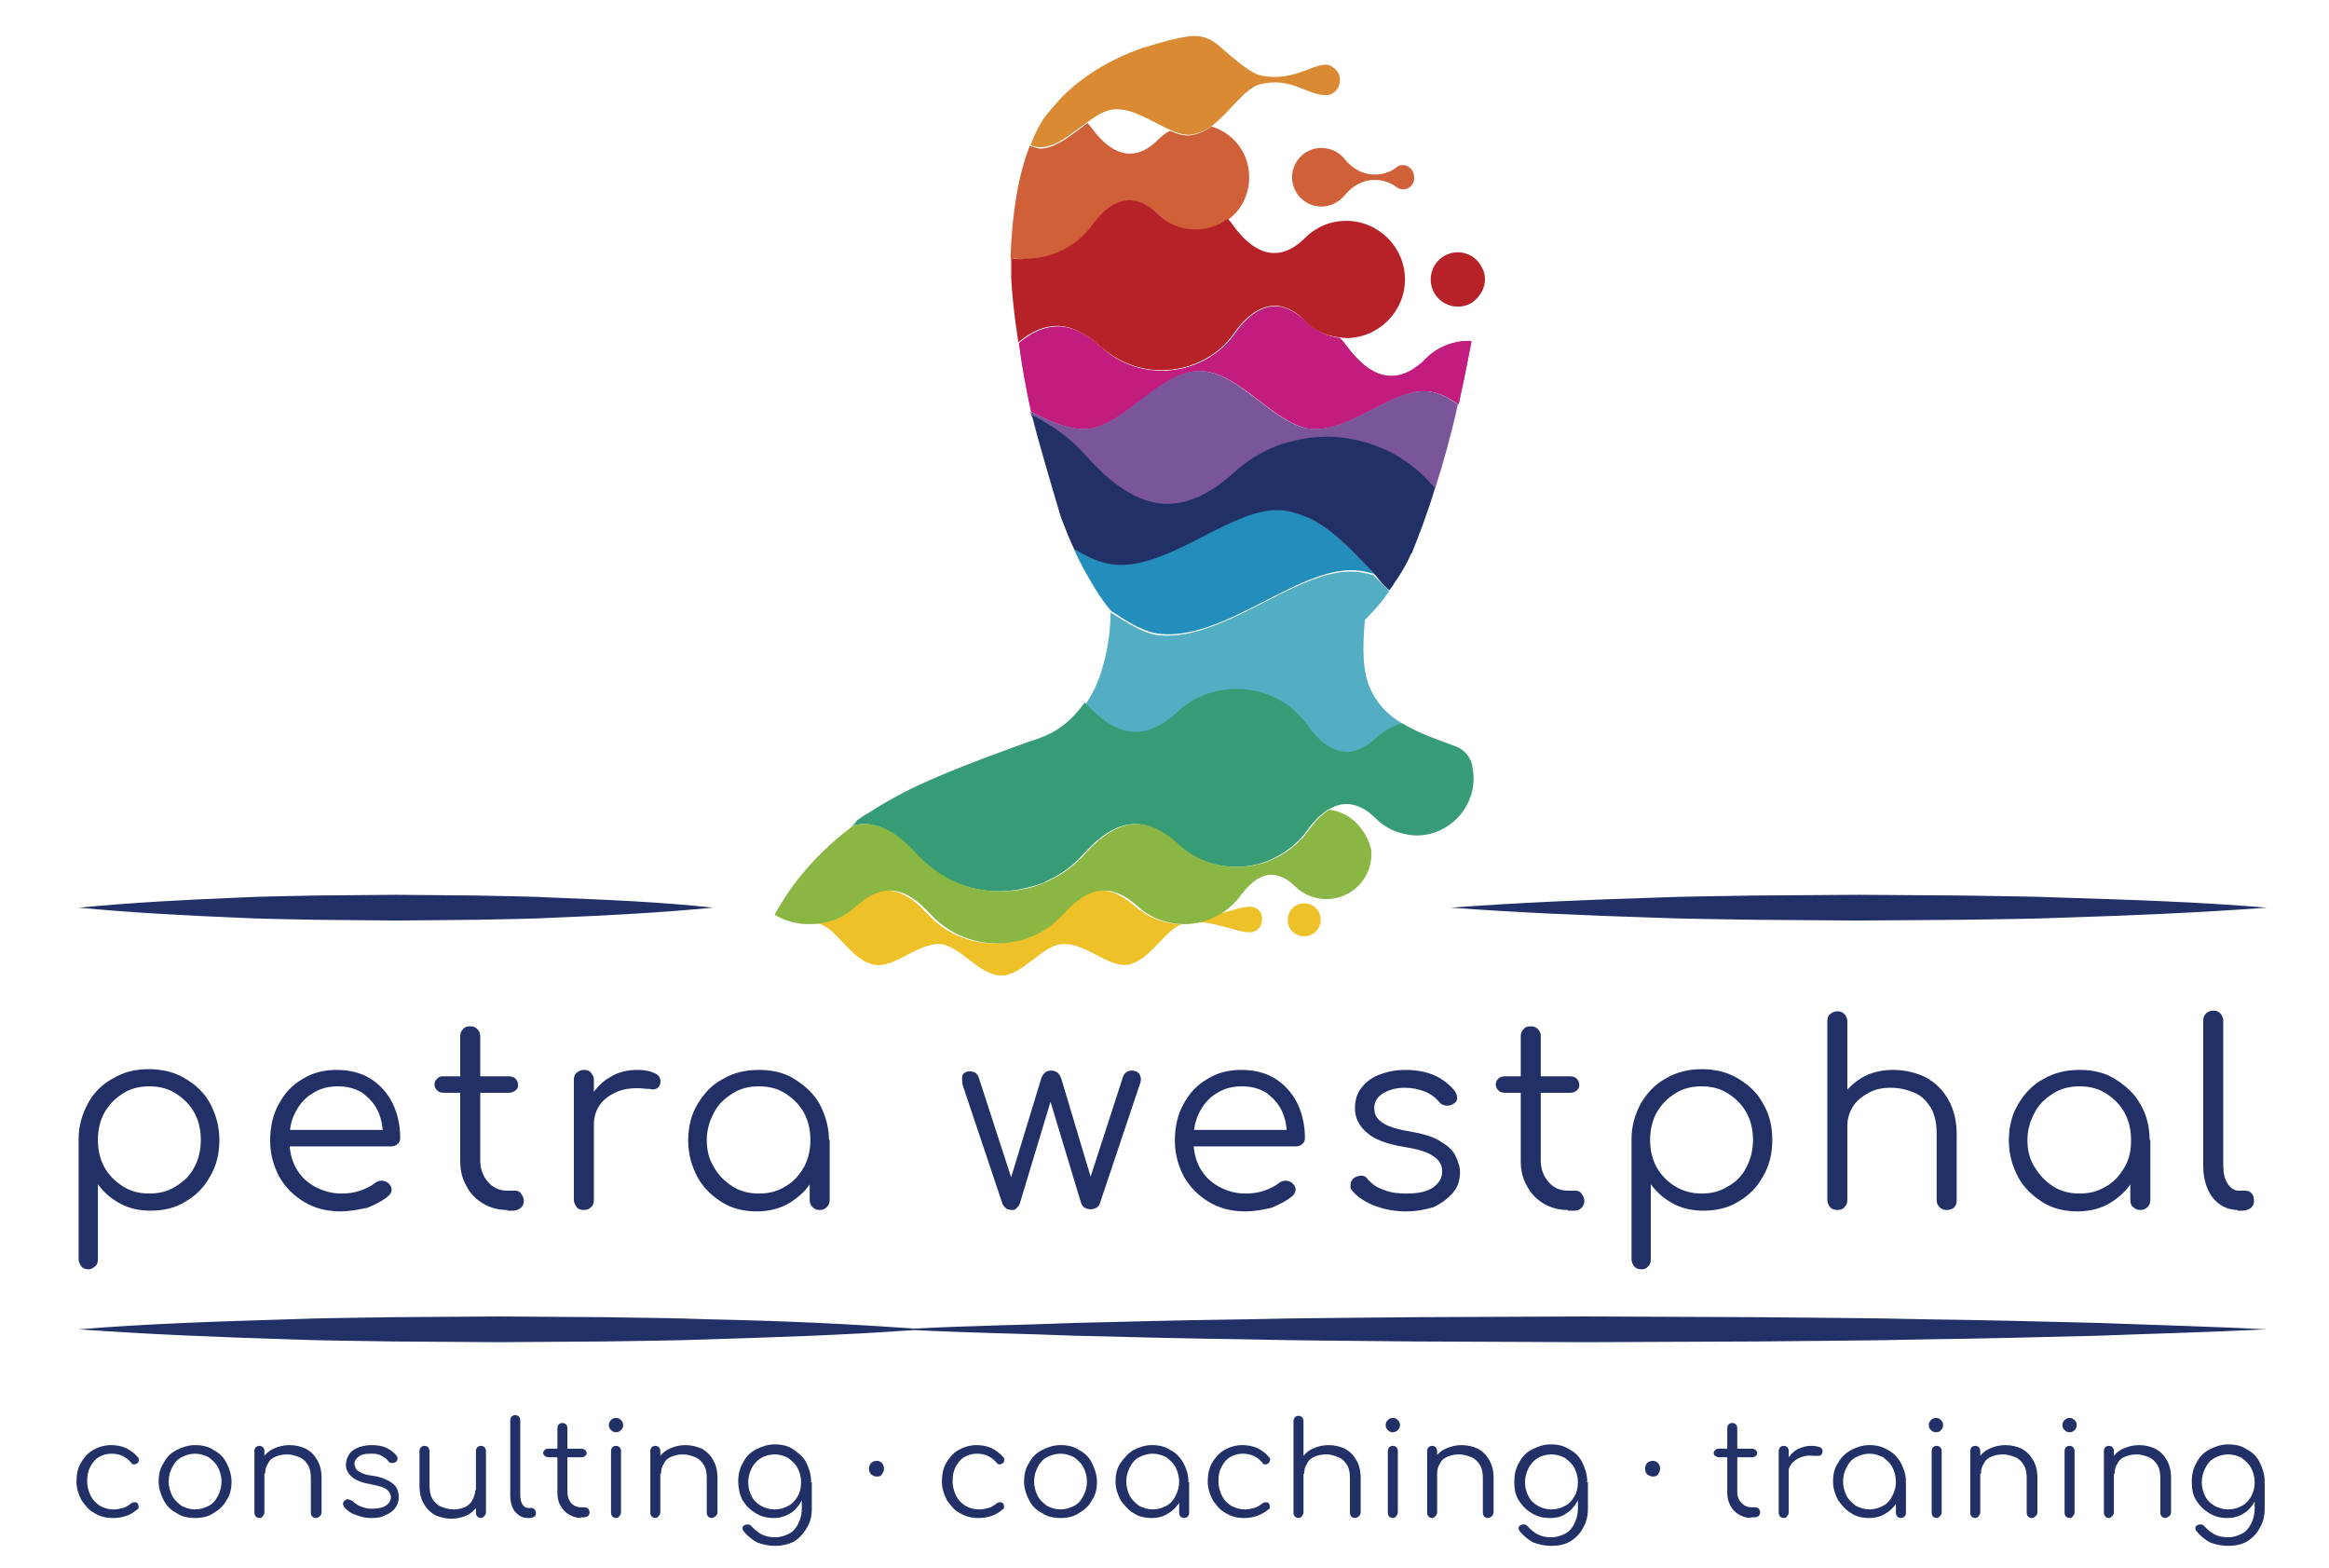 <?xml version="1.0" encoding="utf-8"?>
<!-- Generator: Adobe Illustrator 23.0.4, SVG Export Plug-In . SVG Version: 6.00 Build 0)  -->
<svg version="1.1" id="Ebene_1" xmlns="http://www.w3.org/2000/svg" xmlns:xlink="http://www.w3.org/1999/xlink" x="0px" y="0px"
	 viewBox="0 0 325.9 219.4" style="enable-background:new 0 0 325.9 219.4;" xml:space="preserve">
<style type="text/css">
	.st0{fill:#C21D7E;}
	.st1{fill:#7A559A;}
	.st2{fill:#238EBC;}
	.st3{fill:#EEC129;}
	.st4{fill:#53ADC3;}
	.st5{fill:#CF6037;}
	.st6{fill:#B62227;}
	.st7{fill:#DA8A32;}
	.st8{fill:#213067;}
	.st9{fill:#359C76;}
	.st10{fill:#8AB643;}
</style>
<g>
	<path class="st8" d="M11,127c7.4-0.7,14.8-1.1,22.2-1.4c3.7-0.2,7.4-0.2,11.1-0.3l11.1-0.1l11.1,0.1c3.7,0.1,7.4,0.1,11.1,0.3
		c7.4,0.3,14.8,0.6,22.2,1.4c-7.4,0.7-14.8,1.1-22.2,1.4c-3.7,0.2-7.4,0.2-11.1,0.3l-11.1,0.1l-11.1-0.1c-3.7-0.1-7.4-0.1-11.1-0.3
		C25.8,128.1,18.4,127.7,11,127z"/>
	<path class="st8" d="M293.4,185.1c-7.9-0.2-15.9-0.4-23.8-0.5c-7.9-0.2-15.9-0.2-23.8-0.3l-23.8-0.1l-23.8,0.1
		c-7.9,0.1-15.9,0.1-23.8,0.3c-7.9,0.1-15.9,0.3-23.8,0.5c-7.6,0.3-15.2,0.4-22.7,0.8c-9.6-0.7-19.1-1.1-28.7-1.3
		c-4.9-0.2-9.8-0.2-14.7-0.3l-14.7-0.1l-14.7,0.1c-4.9,0.1-9.8,0.1-14.7,0.3c-9.8,0.3-19.6,0.6-29.4,1.4c9.8,0.7,19.6,1.1,29.4,1.4
		c4.9,0.2,9.8,0.2,14.7,0.3l14.7,0.1l14.7-0.1c4.9-0.1,9.8-0.1,14.7-0.3c9.6-0.3,19.1-0.6,28.7-1.3c7.6,0.4,15.2,0.5,22.7,0.8
		c7.9,0.2,15.9,0.4,23.8,0.5c7.9,0.2,15.9,0.2,23.8,0.3l23.8,0.1l23.8-0.1c7.9-0.1,15.9-0.1,23.8-0.3c7.9-0.1,15.9-0.3,23.8-0.5
		c7.9-0.3,15.9-0.5,23.8-0.9C309.3,185.6,301.3,185.4,293.4,185.1z"/>
	<path class="st8" d="M203,127c9.5-0.7,19-1.1,28.5-1.4c4.8-0.2,9.5-0.2,14.3-0.3l14.3-0.1l14.3,0.1c4.8,0.1,9.5,0.1,14.3,0.3
		c9.5,0.3,19,0.6,28.5,1.4c-9.5,0.7-19,1.1-28.5,1.4c-4.8,0.2-9.5,0.2-14.3,0.3l-14.3,0.1l-14.3-0.1c-4.8-0.1-9.5-0.1-14.3-0.3
		C222,128.1,212.5,127.7,203,127z"/>
	<g>
		<path class="st8" d="M12.4,177.6c-0.4,0-0.8-0.1-1-0.4s-0.4-0.6-0.4-1v-16.8c0-1.9,0.5-3.5,1.3-5s2-2.7,3.5-3.5
			c1.5-0.9,3.1-1.3,5-1.3c1.9,0,3.6,0.4,5.1,1.3s2.7,2,3.5,3.5s1.3,3.2,1.3,5.1c0,1.9-0.4,3.6-1.3,5.1c-0.8,1.5-2,2.7-3.4,3.5
			c-1.4,0.9-3.1,1.3-4.9,1.3c-1.6,0-3-0.3-4.3-1s-2.3-1.6-3.1-2.7v10.5c0,0.4-0.1,0.8-0.4,1S12.8,177.6,12.4,177.6z M20.9,167
			c1.4,0,2.6-0.3,3.7-1s2-1.5,2.6-2.7c0.6-1.1,0.9-2.4,0.9-3.8c0-1.4-0.3-2.7-0.9-3.8c-0.6-1.1-1.5-2-2.6-2.7s-2.3-1-3.7-1
			c-1.4,0-2.6,0.3-3.7,1s-1.9,1.5-2.6,2.7c-0.6,1.1-0.9,2.4-0.9,3.8c0,1.4,0.3,2.7,0.9,3.8s1.5,2,2.6,2.7S19.5,167,20.9,167z"/>
		<path class="st8" d="M47.7,169.5c-1.9,0-3.6-0.4-5.1-1.3s-2.6-2-3.5-3.5c-0.8-1.5-1.3-3.2-1.3-5.1c0-1.9,0.4-3.7,1.2-5.1
			c0.8-1.5,1.9-2.7,3.3-3.5c1.4-0.9,3-1.3,4.8-1.3c1.8,0,3.4,0.4,4.7,1.2s2.4,2,3.1,3.4c0.7,1.4,1.1,3.1,1.1,4.9
			c0,0.4-0.1,0.7-0.4,0.9c-0.2,0.2-0.5,0.3-0.9,0.3H39.7v-2.3h15.4l-1.5,1.1c0-1.4-0.2-2.6-0.7-3.7c-0.5-1.1-1.3-1.9-2.2-2.6
			c-1-0.6-2.1-0.9-3.4-0.9c-1.4,0-2.5,0.3-3.6,1c-1,0.6-1.8,1.5-2.4,2.7c-0.6,1.1-0.8,2.4-0.8,3.9c0,1.4,0.3,2.7,0.9,3.8
			c0.6,1.1,1.5,2,2.6,2.6c1.1,0.6,2.3,1,3.8,1c0.9,0,1.7-0.1,2.6-0.4c0.9-0.3,1.6-0.7,2.1-1.1c0.3-0.2,0.6-0.3,0.9-0.3
			c0.3,0,0.6,0.1,0.9,0.3c0.3,0.3,0.5,0.6,0.5,0.9s-0.1,0.6-0.4,0.9c-0.8,0.7-1.8,1.2-3,1.7C49.9,169.3,48.8,169.5,47.7,169.5z"/>
		<path class="st8" d="M62.1,152.9c-0.4,0-0.7-0.1-0.9-0.3s-0.4-0.5-0.4-0.8c0-0.4,0.1-0.6,0.4-0.9s0.5-0.3,0.9-0.3h9.1
			c0.4,0,0.7,0.1,0.9,0.3s0.4,0.5,0.4,0.9c0,0.3-0.1,0.6-0.4,0.8s-0.5,0.3-0.9,0.3H62.1z M71,169.3c-1.3,0-2.4-0.3-3.4-0.9
			c-1-0.6-1.8-1.4-2.3-2.4c-0.6-1-0.9-2.2-0.9-3.5V145c0-0.4,0.1-0.7,0.4-1c0.2-0.3,0.6-0.4,1-0.4s0.7,0.1,1,0.4
			c0.3,0.3,0.4,0.6,0.4,1v17.4c0,1.2,0.4,2.2,1.1,3c0.7,0.8,1.6,1.2,2.7,1.2h1c0.4,0,0.7,0.1,0.9,0.4c0.2,0.3,0.4,0.6,0.4,1
			s-0.1,0.7-0.4,1c-0.3,0.2-0.6,0.4-1.1,0.4H71z"/>
		<path class="st8" d="M81.7,169.3c-0.4,0-0.8-0.1-1-0.4s-0.4-0.6-0.4-1v-16.8c0-0.4,0.1-0.8,0.4-1c0.2-0.2,0.6-0.4,1-0.4
			c0.4,0,0.8,0.1,1,0.4c0.2,0.2,0.4,0.6,0.4,1v16.8c0,0.4-0.1,0.8-0.4,1C82.4,169.2,82.1,169.3,81.7,169.3z M81.5,157.3
			c0.1-1.5,0.5-2.8,1.2-3.9c0.7-1.2,1.6-2.1,2.7-2.7c1.1-0.7,2.4-1,3.8-1c1.1,0,1.9,0.2,2.5,0.5c0.6,0.3,0.8,0.8,0.7,1.4
			c-0.1,0.4-0.3,0.6-0.5,0.7c-0.2,0.1-0.5,0.2-0.8,0.1s-0.7,0-1.1-0.1c-1.3-0.1-2.5,0-3.5,0.4c-1,0.4-1.9,1-2.5,1.8
			s-0.9,1.8-0.9,2.9H81.5z"/>
		<path class="st8" d="M105.9,169.5c-1.8,0-3.5-0.4-4.9-1.3c-1.4-0.9-2.6-2-3.4-3.5c-0.8-1.5-1.3-3.2-1.3-5.1c0-1.9,0.4-3.6,1.3-5.1
			s2-2.7,3.5-3.5c1.5-0.9,3.2-1.3,5.1-1.3c1.9,0,3.6,0.4,5,1.3s2.7,2,3.5,3.5s1.3,3.2,1.3,5.1l-1.1,0.9c0,1.7-0.4,3.2-1.2,4.6
			c-0.8,1.4-1.9,2.4-3.2,3.2C109.2,169.1,107.6,169.5,105.9,169.5z M106.2,167c1.4,0,2.6-0.3,3.7-1c1.1-0.6,1.9-1.5,2.6-2.7
			c0.6-1.1,0.9-2.4,0.9-3.8c0-1.4-0.3-2.7-0.9-3.8c-0.6-1.1-1.5-2-2.6-2.7c-1.1-0.7-2.3-1-3.7-1c-1.4,0-2.6,0.3-3.7,1
			s-2,1.5-2.6,2.7c-0.6,1.1-1,2.4-1,3.8c0,1.4,0.3,2.7,1,3.8c0.6,1.1,1.5,2,2.6,2.7S104.8,167,106.2,167z M114.7,169.3
			c-0.4,0-0.7-0.1-1-0.4s-0.4-0.6-0.4-1v-6.1l0.7-2.8l2.1,0.5v8.4c0,0.4-0.1,0.7-0.4,1C115.4,169.2,115.1,169.3,114.7,169.3z"/>
		<path class="st8" d="M141.6,169.3c-0.3,0-0.6-0.1-0.8-0.2c-0.2-0.2-0.4-0.4-0.5-0.6l-5.6-16.7c-0.1-0.6-0.1-1.1,0-1.4
			c0.2-0.3,0.5-0.5,1-0.5c0.3,0,0.6,0.1,0.8,0.2c0.2,0.2,0.4,0.4,0.5,0.8l4.9,15.1h-0.8l4.6-15.1c0.1-0.3,0.3-0.6,0.5-0.8
			c0.2-0.2,0.5-0.3,0.9-0.3c0.4,0,0.6,0.1,0.9,0.3c0.2,0.2,0.4,0.5,0.5,0.8l4.4,14.7h-0.6l4.8-14.8c0.2-0.7,0.7-1,1.3-1
			c0.5,0,0.9,0.2,1.1,0.6c0.2,0.4,0.2,0.8,0,1.3l-5.6,16.7c-0.1,0.3-0.3,0.5-0.5,0.6s-0.5,0.2-0.8,0.2s-0.6-0.1-0.8-0.2
			s-0.4-0.4-0.5-0.6l-4.5-14.9h0.4l-4.5,14.9c-0.1,0.3-0.3,0.5-0.5,0.7S141.9,169.3,141.6,169.3z"/>
		<path class="st8" d="M174.3,169.5c-1.9,0-3.6-0.4-5.1-1.3s-2.6-2-3.5-3.5c-0.8-1.5-1.3-3.2-1.3-5.1c0-1.9,0.4-3.7,1.2-5.1
			c0.8-1.5,1.9-2.7,3.3-3.5c1.4-0.9,3-1.3,4.8-1.3c1.8,0,3.4,0.4,4.7,1.2s2.4,2,3.1,3.4c0.7,1.4,1.1,3.1,1.1,4.9
			c0,0.4-0.1,0.7-0.4,0.9c-0.2,0.2-0.5,0.3-0.9,0.3h-15.1v-2.3h15.4l-1.5,1.1c0-1.4-0.2-2.6-0.7-3.7c-0.5-1.1-1.3-1.9-2.2-2.6
			c-1-0.6-2.1-0.9-3.4-0.9c-1.4,0-2.5,0.3-3.6,1c-1,0.6-1.8,1.5-2.4,2.7s-0.8,2.4-0.8,3.9c0,1.4,0.3,2.7,0.9,3.8
			c0.6,1.1,1.5,2,2.6,2.6c1.1,0.6,2.3,1,3.8,1c0.9,0,1.7-0.1,2.6-0.4s1.6-0.7,2.1-1.1c0.3-0.2,0.6-0.3,0.9-0.3
			c0.3,0,0.6,0.1,0.9,0.3c0.3,0.3,0.5,0.6,0.5,0.9s-0.1,0.6-0.4,0.9c-0.8,0.7-1.8,1.2-3,1.7C176.6,169.3,175.4,169.5,174.3,169.5z"
			/>
		<path class="st8" d="M196.8,169.5c-1.4,0-2.8-0.2-4.2-0.7c-1.4-0.5-2.5-1.2-3.3-2.1c-0.3-0.3-0.4-0.6-0.3-1c0-0.4,0.2-0.7,0.5-0.9
			c0.3-0.2,0.7-0.3,1-0.3c0.4,0,0.7,0.2,0.9,0.5c0.6,0.7,1.3,1.2,2.3,1.5c0.9,0.4,2,0.5,3.1,0.5c1.8,0,3-0.3,3.8-0.9
			c0.8-0.6,1.2-1.3,1.2-2.2c0-0.9-0.4-1.6-1.2-2.1c-0.8-0.6-2.1-1-4-1.3c-2.4-0.4-4.2-1-5.3-2c-1.1-0.9-1.7-2.1-1.7-3.4
			c0-1.2,0.3-2.2,1-3c0.6-0.8,1.5-1.4,2.6-1.8c1.1-0.4,2.2-0.6,3.5-0.6c1.6,0,3,0.3,4.1,0.8s2.1,1.3,2.8,2.2c0.2,0.3,0.3,0.6,0.3,1
			c0,0.3-0.2,0.6-0.6,0.8c-0.3,0.2-0.6,0.2-1,0.2c-0.4-0.1-0.7-0.2-0.9-0.5c-0.6-0.7-1.3-1.2-2.1-1.5c-0.8-0.3-1.7-0.5-2.7-0.5
			c-1.3,0-2.3,0.3-3.1,0.8c-0.8,0.5-1.2,1.2-1.2,2c0,0.5,0.1,1,0.4,1.4c0.3,0.4,0.8,0.8,1.5,1.1c0.7,0.3,1.7,0.6,3,0.8
			c1.8,0.3,3.2,0.7,4.2,1.3c1,0.6,1.8,1.2,2.2,2s0.7,1.6,0.7,2.4c0,1.1-0.3,2.1-1,2.9c-0.7,0.8-1.6,1.5-2.7,2
			C199.6,169.2,198.3,169.5,196.8,169.5z"/>
		<path class="st8" d="M210.6,152.9c-0.4,0-0.7-0.1-0.9-0.3c-0.2-0.2-0.4-0.5-0.4-0.8c0-0.4,0.1-0.6,0.4-0.9
			c0.2-0.2,0.5-0.3,0.9-0.3h9.1c0.4,0,0.7,0.1,0.9,0.3c0.2,0.2,0.4,0.5,0.4,0.9c0,0.3-0.1,0.6-0.4,0.8c-0.2,0.2-0.5,0.3-0.9,0.3
			H210.6z M219.4,169.3c-1.3,0-2.4-0.3-3.4-0.9c-1-0.6-1.8-1.4-2.3-2.4c-0.6-1-0.9-2.2-0.9-3.5V145c0-0.4,0.1-0.7,0.4-1
			c0.2-0.3,0.6-0.4,1-0.4c0.4,0,0.7,0.1,1,0.4c0.3,0.3,0.4,0.6,0.4,1v17.4c0,1.2,0.4,2.2,1.1,3c0.7,0.8,1.6,1.2,2.7,1.2h1
			c0.4,0,0.7,0.1,0.9,0.4c0.2,0.3,0.4,0.6,0.4,1s-0.1,0.7-0.4,1s-0.6,0.4-1.1,0.4H219.4z"/>
		<path class="st8" d="M229.7,177.6c-0.4,0-0.8-0.1-1-0.4c-0.2-0.2-0.4-0.6-0.4-1v-16.8c0-1.9,0.5-3.5,1.3-5c0.9-1.5,2-2.7,3.5-3.5
			c1.5-0.9,3.2-1.3,5-1.3c1.9,0,3.6,0.4,5.1,1.3s2.7,2,3.5,3.5c0.9,1.5,1.3,3.2,1.3,5.1c0,1.9-0.4,3.6-1.3,5.1
			c-0.8,1.5-2,2.7-3.4,3.5c-1.4,0.9-3.1,1.3-4.9,1.3c-1.6,0-3-0.3-4.3-1s-2.3-1.6-3.1-2.7v10.5c0,0.4-0.1,0.8-0.4,1
			C230.4,177.5,230.1,177.6,229.7,177.6z M238.1,167c1.4,0,2.6-0.3,3.7-1c1.1-0.6,2-1.5,2.6-2.7s0.9-2.4,0.9-3.8
			c0-1.4-0.3-2.7-0.9-3.8c-0.6-1.1-1.5-2-2.6-2.7c-1.1-0.7-2.3-1-3.7-1c-1.4,0-2.6,0.3-3.7,1c-1.1,0.7-1.9,1.5-2.6,2.7
			c-0.6,1.1-0.9,2.4-0.9,3.8c0,1.4,0.3,2.7,0.9,3.8s1.5,2,2.6,2.7C235.6,166.7,236.8,167,238.1,167z"/>
		<path class="st8" d="M257.1,161.4c-0.4,0-0.8-0.1-1-0.4c-0.2-0.3-0.4-0.6-0.4-1v-17.1c0-0.4,0.1-0.8,0.4-1c0.2-0.2,0.6-0.4,1-0.4
			c0.4,0,0.7,0.1,1,0.4c0.2,0.2,0.4,0.6,0.4,1V160c0,0.4-0.1,0.7-0.4,1C257.9,161.2,257.5,161.4,257.1,161.4z M257.1,169.3
			c-0.4,0-0.8-0.1-1-0.4c-0.2-0.2-0.4-0.6-0.4-1v-16.7c0-0.4,0.1-0.8,0.4-1c0.2-0.2,0.6-0.4,1-0.4c0.4,0,0.7,0.1,1,0.4
			c0.2,0.2,0.4,0.6,0.4,1v16.7c0,0.4-0.1,0.7-0.4,1C257.9,169.2,257.5,169.3,257.1,169.3z M272.4,169.3c-0.4,0-0.7-0.1-1-0.4
			c-0.3-0.3-0.4-0.6-0.4-1v-9.3c0-1.5-0.3-2.7-0.8-3.6c-0.6-0.9-1.3-1.7-2.3-2.1s-2-0.7-3.3-0.7c-1.2,0-2.2,0.2-3.1,0.7
			c-0.9,0.5-1.7,1.1-2.2,1.9c-0.5,0.8-0.8,1.7-0.8,2.7h-2c0-1.5,0.4-2.8,1.2-4c0.8-1.2,1.8-2.1,3-2.8c1.3-0.7,2.7-1,4.2-1
			c1.7,0,3.2,0.4,4.5,1c1.3,0.7,2.4,1.7,3.2,3.1c0.8,1.4,1.2,3,1.2,4.9v9.3c0,0.4-0.1,0.7-0.4,1
			C273.1,169.2,272.8,169.3,272.4,169.3z"/>
		<path class="st8" d="M290.7,169.5c-1.8,0-3.5-0.4-4.9-1.3c-1.4-0.9-2.6-2-3.4-3.5c-0.8-1.5-1.3-3.2-1.3-5.1c0-1.9,0.4-3.6,1.3-5.1
			c0.9-1.5,2-2.7,3.5-3.5c1.5-0.9,3.2-1.3,5.1-1.3s3.6,0.4,5,1.3s2.7,2,3.5,3.5c0.9,1.5,1.3,3.2,1.3,5.1l-1.1,0.9
			c0,1.7-0.4,3.2-1.2,4.6c-0.8,1.4-1.9,2.4-3.2,3.2C294,169.1,292.4,169.5,290.7,169.5z M291,167c1.4,0,2.6-0.3,3.7-1
			c1.1-0.6,1.9-1.5,2.6-2.7s0.9-2.4,0.9-3.8c0-1.4-0.3-2.7-0.9-3.8c-0.6-1.1-1.5-2-2.6-2.7c-1.1-0.7-2.3-1-3.7-1
			c-1.4,0-2.6,0.3-3.7,1c-1.1,0.7-2,1.5-2.6,2.7c-0.6,1.1-1,2.4-1,3.8c0,1.4,0.3,2.7,1,3.8s1.5,2,2.6,2.7
			C288.4,166.7,289.6,167,291,167z M299.5,169.3c-0.4,0-0.7-0.1-1-0.4c-0.3-0.2-0.4-0.6-0.4-1v-6.1l0.7-2.8l2.1,0.5v8.4
			c0,0.4-0.1,0.7-0.4,1C300.2,169.2,299.9,169.3,299.5,169.3z"/>
		<path class="st8" d="M313.1,169.3c-0.9,0-1.8-0.3-2.5-0.8c-0.7-0.5-1.3-1.2-1.7-2.2c-0.4-0.9-0.6-2-0.6-3.2v-20.3
			c0-0.4,0.1-0.7,0.4-1c0.2-0.2,0.6-0.4,1-0.4c0.4,0,0.7,0.1,1,0.4c0.2,0.2,0.4,0.6,0.4,1v20.3c0,1,0.2,1.9,0.6,2.5
			c0.4,0.6,0.9,1,1.6,1h0.9c0.4,0,0.6,0.1,0.9,0.4c0.2,0.2,0.3,0.6,0.3,1s-0.1,0.7-0.4,1c-0.3,0.2-0.7,0.4-1.2,0.4H313.1z"/>
	</g>
	<g>
		<path class="st8" d="M15.8,212.4c-1,0-1.8-0.2-2.6-0.7c-0.8-0.4-1.3-1.1-1.8-1.8c-0.4-0.8-0.7-1.6-0.7-2.6c0-1,0.2-1.9,0.6-2.6
			s1-1.4,1.7-1.8c0.7-0.4,1.6-0.7,2.5-0.7c0.7,0,1.4,0.1,2.1,0.4c0.6,0.3,1.2,0.7,1.7,1.3c0.1,0.1,0.2,0.3,0.1,0.5
			c0,0.2-0.1,0.3-0.3,0.4c-0.1,0.1-0.3,0.1-0.4,0.1s-0.3-0.1-0.4-0.3c-0.7-0.8-1.6-1.2-2.7-1.2c-0.7,0-1.3,0.2-1.8,0.5
			c-0.5,0.3-0.9,0.8-1.2,1.4s-0.4,1.2-0.4,2c0,0.7,0.2,1.4,0.5,2s0.7,1,1.3,1.4c0.5,0.3,1.2,0.5,1.9,0.5c0.5,0,0.9-0.1,1.3-0.2
			c0.4-0.1,0.7-0.3,1.1-0.6c0.1-0.1,0.3-0.2,0.5-0.2c0.2,0,0.3,0,0.4,0.1c0.1,0.1,0.2,0.3,0.2,0.5c0,0.2,0,0.3-0.2,0.4
			C18.3,212,17.2,212.4,15.8,212.4z"/>
		<path class="st8" d="M27.3,212.4c-1,0-1.9-0.2-2.6-0.7c-0.8-0.4-1.4-1-1.8-1.8s-0.7-1.6-0.7-2.6c0-1,0.2-1.9,0.7-2.6
			c0.4-0.8,1-1.4,1.8-1.8s1.6-0.7,2.6-0.7s1.9,0.2,2.6,0.7c0.8,0.4,1.4,1,1.8,1.8c0.4,0.8,0.7,1.7,0.7,2.6c0,1-0.2,1.9-0.7,2.6
			c-0.4,0.8-1.1,1.4-1.8,1.8C29.2,212.2,28.3,212.4,27.3,212.4z M27.3,211.2c0.7,0,1.3-0.2,1.9-0.5c0.6-0.3,1-0.8,1.3-1.4
			s0.5-1.2,0.5-2c0-0.7-0.2-1.4-0.5-2s-0.8-1-1.3-1.4c-0.6-0.3-1.2-0.5-1.9-0.5c-0.7,0-1.3,0.2-1.9,0.5c-0.6,0.3-1,0.8-1.3,1.4
			s-0.5,1.2-0.5,2c0,0.7,0.2,1.4,0.5,2s0.8,1,1.3,1.4C26,211,26.6,211.2,27.3,211.2z"/>
		<path class="st8" d="M36.3,212.4c-0.2,0-0.4-0.1-0.5-0.2c-0.1-0.1-0.2-0.3-0.2-0.5V203c0-0.2,0.1-0.4,0.2-0.5
			c0.1-0.1,0.3-0.2,0.5-0.2c0.2,0,0.4,0.1,0.5,0.2c0.1,0.1,0.2,0.3,0.2,0.5v8.6c0,0.2-0.1,0.4-0.2,0.5
			C36.7,212.3,36.6,212.4,36.3,212.4z M44.2,212.4c-0.2,0-0.4-0.1-0.5-0.2c-0.1-0.1-0.2-0.3-0.2-0.5v-4.8c0-0.8-0.1-1.4-0.4-1.9
			c-0.3-0.5-0.7-0.9-1.2-1.1c-0.5-0.2-1.1-0.4-1.7-0.4c-0.6,0-1.1,0.1-1.6,0.3c-0.5,0.2-0.9,0.5-1.1,1c-0.3,0.4-0.4,0.9-0.4,1.4h-1
			c0-0.8,0.2-1.5,0.6-2.1s0.9-1.1,1.6-1.4c0.6-0.3,1.4-0.5,2.2-0.5c0.9,0,1.6,0.2,2.3,0.5c0.7,0.4,1.2,0.9,1.6,1.6s0.6,1.5,0.6,2.5
			v4.8c0,0.2-0.1,0.4-0.2,0.5C44.6,212.3,44.4,212.4,44.2,212.4z"/>
		<path class="st8" d="M52,212.4c-0.7,0-1.4-0.1-2.1-0.4c-0.7-0.2-1.3-0.6-1.7-1.1c-0.1-0.1-0.2-0.3-0.2-0.5s0.1-0.3,0.3-0.5
			c0.2-0.1,0.3-0.2,0.5-0.1s0.3,0.1,0.5,0.2c0.3,0.3,0.7,0.6,1.2,0.8s1,0.3,1.6,0.3c0.9,0,1.6-0.2,2-0.5c0.4-0.3,0.6-0.7,0.6-1.1
			c0-0.4-0.2-0.8-0.6-1.1c-0.4-0.3-1.1-0.5-2.1-0.7c-1.2-0.2-2.1-0.5-2.7-1s-0.9-1.1-0.9-1.7c0-0.6,0.2-1.1,0.5-1.6
			c0.3-0.4,0.8-0.7,1.3-0.9c0.6-0.2,1.2-0.3,1.8-0.3c0.8,0,1.5,0.1,2.1,0.4c0.6,0.3,1.1,0.7,1.4,1.1c0.1,0.2,0.2,0.3,0.1,0.5
			c0,0.2-0.1,0.3-0.3,0.4c-0.1,0.1-0.3,0.1-0.5,0.1c-0.2,0-0.4-0.1-0.5-0.3c-0.3-0.4-0.7-0.6-1.1-0.8s-0.9-0.2-1.4-0.2
			c-0.7,0-1.2,0.1-1.6,0.4c-0.4,0.3-0.6,0.6-0.6,1c0,0.3,0.1,0.5,0.2,0.7s0.4,0.4,0.8,0.6s0.9,0.3,1.6,0.4c0.9,0.1,1.6,0.4,2.2,0.7
			c0.5,0.3,0.9,0.6,1.1,1s0.3,0.8,0.3,1.3c0,0.6-0.2,1.1-0.5,1.5c-0.3,0.4-0.8,0.8-1.4,1C53.5,212.3,52.8,212.4,52,212.4z"/>
		<path class="st8" d="M63.2,212.5c-0.9,0-1.6-0.2-2.3-0.5c-0.7-0.4-1.2-0.9-1.6-1.6s-0.6-1.5-0.6-2.6V203c0-0.2,0.1-0.4,0.2-0.5
			c0.1-0.1,0.3-0.2,0.5-0.2c0.2,0,0.4,0.1,0.5,0.2c0.1,0.1,0.2,0.3,0.2,0.5v4.8c0,0.8,0.1,1.4,0.4,1.9c0.3,0.5,0.7,0.9,1.2,1.1
			c0.5,0.2,1.1,0.4,1.7,0.4c0.6,0,1.1-0.1,1.6-0.3c0.5-0.2,0.9-0.6,1.1-1s0.4-0.9,0.4-1.4h1c0,0.8-0.2,1.5-0.6,2.1
			c-0.4,0.6-0.9,1.1-1.5,1.4C64.7,212.3,64,212.5,63.2,212.5z M67.3,212.4c-0.2,0-0.4-0.1-0.5-0.2c-0.1-0.1-0.2-0.3-0.2-0.5V203
			c0-0.2,0.1-0.4,0.2-0.5c0.1-0.1,0.3-0.2,0.5-0.2s0.4,0.1,0.5,0.2c0.1,0.1,0.2,0.3,0.2,0.5v8.6c0,0.2-0.1,0.4-0.2,0.5
			C67.6,212.3,67.5,212.4,67.3,212.4z"/>
		<path class="st8" d="M73.9,212.4c-0.5,0-0.9-0.1-1.3-0.4c-0.4-0.3-0.7-0.6-0.9-1.1c-0.2-0.5-0.3-1-0.3-1.7v-10.5
			c0-0.2,0.1-0.4,0.2-0.5c0.1-0.1,0.3-0.2,0.5-0.2s0.4,0.1,0.5,0.2c0.1,0.1,0.2,0.3,0.2,0.5v10.5c0,0.5,0.1,1,0.3,1.3
			c0.2,0.3,0.5,0.5,0.8,0.5h0.5c0.2,0,0.3,0.1,0.4,0.2c0.1,0.1,0.2,0.3,0.2,0.5s-0.1,0.4-0.2,0.5c-0.2,0.1-0.4,0.2-0.6,0.2H73.9z"/>
		<path class="st8" d="M76.7,203.9c-0.2,0-0.3-0.1-0.5-0.2c-0.1-0.1-0.2-0.3-0.2-0.4c0-0.2,0.1-0.3,0.2-0.4c0.1-0.1,0.3-0.2,0.5-0.2
			h4.7c0.2,0,0.3,0.1,0.5,0.2c0.1,0.1,0.2,0.3,0.2,0.4c0,0.2-0.1,0.3-0.2,0.4c-0.1,0.1-0.3,0.2-0.5,0.2H76.7z M81.3,212.4
			c-0.6,0-1.2-0.2-1.7-0.5c-0.5-0.3-0.9-0.7-1.2-1.3c-0.3-0.5-0.4-1.1-0.4-1.8v-9c0-0.2,0.1-0.4,0.2-0.5c0.1-0.1,0.3-0.2,0.5-0.2
			s0.4,0.1,0.5,0.2s0.2,0.3,0.2,0.5v9c0,0.6,0.2,1.1,0.5,1.5c0.4,0.4,0.8,0.6,1.4,0.6h0.5c0.2,0,0.4,0.1,0.5,0.2s0.2,0.3,0.2,0.5
			s-0.1,0.4-0.2,0.5c-0.1,0.1-0.3,0.2-0.6,0.2H81.3z"/>
		<path class="st8" d="M86.2,200.4c-0.3,0-0.5-0.1-0.7-0.3c-0.2-0.2-0.3-0.4-0.3-0.7c0-0.3,0.1-0.5,0.3-0.7c0.2-0.2,0.4-0.3,0.7-0.3
			c0.3,0,0.5,0.1,0.7,0.3c0.2,0.2,0.3,0.4,0.3,0.7c0,0.3-0.1,0.5-0.3,0.7C86.7,200.3,86.5,200.4,86.2,200.4z M86.2,212.4
			c-0.2,0-0.4-0.1-0.5-0.2c-0.1-0.1-0.2-0.3-0.2-0.5V203c0-0.2,0.1-0.4,0.2-0.5c0.1-0.1,0.3-0.2,0.5-0.2c0.2,0,0.4,0.1,0.5,0.2
			c0.1,0.1,0.2,0.3,0.2,0.5v8.6c0,0.2-0.1,0.4-0.2,0.5C86.6,212.3,86.4,212.4,86.2,212.4z"/>
		<path class="st8" d="M91.7,212.4c-0.2,0-0.4-0.1-0.5-0.2c-0.1-0.1-0.2-0.3-0.2-0.5V203c0-0.2,0.1-0.4,0.2-0.5
			c0.1-0.1,0.3-0.2,0.5-0.2c0.2,0,0.4,0.1,0.5,0.2c0.1,0.1,0.2,0.3,0.2,0.5v8.6c0,0.2-0.1,0.4-0.2,0.5
			C92.1,212.3,91.9,212.4,91.7,212.4z M99.6,212.4c-0.2,0-0.4-0.1-0.5-0.2c-0.1-0.1-0.2-0.3-0.2-0.5v-4.8c0-0.8-0.1-1.4-0.4-1.9
			c-0.3-0.5-0.7-0.9-1.2-1.1c-0.5-0.2-1.1-0.4-1.7-0.4c-0.6,0-1.1,0.1-1.6,0.3c-0.5,0.2-0.9,0.5-1.1,1c-0.3,0.4-0.4,0.9-0.4,1.4h-1
			c0-0.8,0.2-1.5,0.6-2.1s0.9-1.1,1.6-1.4c0.6-0.3,1.4-0.5,2.2-0.5c0.9,0,1.6,0.2,2.3,0.5c0.7,0.4,1.2,0.9,1.6,1.6s0.6,1.5,0.6,2.5
			v4.8c0,0.2-0.1,0.4-0.2,0.5C99.9,212.3,99.8,212.4,99.6,212.4z"/>
		<path class="st8" d="M108.3,212.4c-1,0-1.8-0.2-2.6-0.7s-1.3-1-1.8-1.8c-0.4-0.8-0.6-1.7-0.6-2.6c0-1,0.2-1.9,0.7-2.7
			c0.4-0.8,1-1.4,1.8-1.8s1.6-0.7,2.6-0.7c1,0,1.9,0.2,2.6,0.7s1.4,1,1.8,1.8c0.4,0.8,0.7,1.7,0.7,2.7l-0.8,0.4
			c0,0.9-0.2,1.7-0.6,2.4c-0.4,0.7-0.9,1.3-1.6,1.7S109.1,212.4,108.3,212.4z M108.5,216.3c-1,0-1.8-0.2-2.6-0.5
			c-0.7-0.4-1.3-0.9-1.8-1.5c-0.1-0.1-0.2-0.3-0.2-0.5c0-0.2,0.1-0.3,0.3-0.4s0.3-0.1,0.5-0.1c0.2,0,0.3,0.1,0.5,0.3
			c0.4,0.4,0.8,0.8,1.4,1.1c0.6,0.3,1.2,0.4,1.9,0.4c0.7,0,1.3-0.2,1.9-0.5s1-0.8,1.3-1.4c0.3-0.6,0.5-1.3,0.5-2.1v-2.8l0.5-1.1
			l0.9,0.2v3.7c0,1-0.2,1.9-0.7,2.7s-1,1.4-1.8,1.9C110.3,216.1,109.4,216.3,108.5,216.3z M108.4,211.2c0.7,0,1.4-0.2,1.9-0.5
			c0.6-0.3,1-0.8,1.3-1.3s0.5-1.2,0.5-2s-0.2-1.4-0.5-2c-0.3-0.6-0.8-1-1.3-1.4c-0.6-0.3-1.2-0.5-1.9-0.5s-1.4,0.2-1.9,0.5
			s-1,0.8-1.3,1.4c-0.3,0.6-0.5,1.2-0.5,2s0.2,1.4,0.5,2s0.8,1,1.3,1.3S107.7,211.2,108.4,211.2z"/>
		<path class="st8" d="M122.7,206.6c-0.3,0-0.5-0.1-0.8-0.3c-0.2-0.2-0.3-0.5-0.3-0.8s0.1-0.6,0.3-0.8s0.5-0.3,0.8-0.3
			c0.3,0,0.5,0.1,0.7,0.3s0.3,0.5,0.3,0.8c0,0.3-0.1,0.5-0.3,0.8S123,206.6,122.7,206.6z"/>
		<path class="st8" d="M136.9,212.4c-1,0-1.8-0.2-2.6-0.7c-0.8-0.4-1.3-1.1-1.8-1.8c-0.4-0.8-0.7-1.6-0.7-2.6c0-1,0.2-1.9,0.6-2.6
			s1-1.4,1.7-1.8c0.7-0.4,1.6-0.7,2.5-0.7c0.7,0,1.4,0.1,2.1,0.4c0.6,0.3,1.2,0.7,1.7,1.3c0.1,0.1,0.2,0.3,0.1,0.5
			c0,0.2-0.1,0.3-0.3,0.4c-0.1,0.1-0.3,0.1-0.4,0.1s-0.3-0.1-0.4-0.3c-0.7-0.8-1.6-1.2-2.7-1.2c-0.7,0-1.3,0.2-1.8,0.5
			c-0.5,0.3-0.9,0.8-1.2,1.4s-0.4,1.2-0.4,2c0,0.7,0.2,1.4,0.5,2s0.7,1,1.3,1.4c0.5,0.3,1.2,0.5,1.9,0.5c0.5,0,0.9-0.1,1.3-0.2
			c0.4-0.1,0.7-0.3,1.1-0.6c0.1-0.1,0.3-0.2,0.5-0.2c0.2,0,0.3,0,0.4,0.1c0.1,0.1,0.2,0.3,0.2,0.5c0,0.2,0,0.3-0.2,0.4
			C139.4,212,138.3,212.4,136.9,212.4z"/>
		<path class="st8" d="M148.4,212.4c-1,0-1.9-0.2-2.6-0.7c-0.8-0.4-1.4-1-1.8-1.8s-0.7-1.6-0.7-2.6c0-1,0.2-1.9,0.7-2.6
			c0.4-0.8,1-1.4,1.8-1.8s1.6-0.7,2.6-0.7s1.9,0.2,2.6,0.7c0.8,0.4,1.4,1,1.8,1.8c0.4,0.8,0.7,1.7,0.7,2.6c0,1-0.2,1.9-0.7,2.6
			c-0.4,0.8-1.1,1.4-1.8,1.8C150.3,212.2,149.4,212.4,148.4,212.4z M148.4,211.2c0.7,0,1.3-0.2,1.9-0.5c0.6-0.3,1-0.8,1.3-1.4
			s0.5-1.2,0.5-2c0-0.7-0.2-1.4-0.5-2s-0.8-1-1.3-1.4c-0.6-0.3-1.2-0.5-1.9-0.5c-0.7,0-1.3,0.2-1.9,0.5c-0.6,0.3-1,0.8-1.3,1.4
			s-0.5,1.2-0.5,2c0,0.7,0.2,1.4,0.5,2s0.8,1,1.3,1.4C147.1,211,147.7,211.2,148.4,211.2z"/>
		<path class="st8" d="M161.1,212.4c-0.9,0-1.8-0.2-2.5-0.7c-0.7-0.4-1.3-1.1-1.8-1.8c-0.4-0.8-0.7-1.6-0.7-2.6c0-1,0.2-1.9,0.7-2.6
			s1.1-1.4,1.8-1.8c0.8-0.4,1.6-0.7,2.6-0.7c1,0,1.8,0.2,2.6,0.7c0.8,0.4,1.4,1.1,1.8,1.8c0.4,0.8,0.7,1.6,0.7,2.6l-0.6,0.4
			c0,0.9-0.2,1.7-0.6,2.4c-0.4,0.7-1,1.3-1.7,1.7C162.8,212.2,162,212.4,161.1,212.4z M161.3,211.2c0.7,0,1.3-0.2,1.9-0.5
			c0.6-0.3,1-0.8,1.3-1.4c0.3-0.6,0.5-1.2,0.5-2c0-0.7-0.2-1.4-0.5-2c-0.3-0.6-0.8-1-1.3-1.4c-0.6-0.3-1.2-0.5-1.9-0.5
			c-0.7,0-1.3,0.2-1.9,0.5c-0.6,0.3-1,0.8-1.3,1.4s-0.5,1.2-0.5,2c0,0.7,0.2,1.4,0.5,2c0.3,0.6,0.8,1,1.3,1.4
			C160,211,160.6,211.2,161.3,211.2z M165.7,212.4c-0.2,0-0.4-0.1-0.5-0.2c-0.1-0.1-0.2-0.3-0.2-0.5v-3.1l0.3-1.5l1.1,0.3v4.3
			c0,0.2-0.1,0.4-0.2,0.5C166.1,212.3,165.9,212.4,165.7,212.4z"/>
		<path class="st8" d="M174.1,212.4c-1,0-1.8-0.2-2.6-0.7c-0.8-0.4-1.3-1.1-1.8-1.8c-0.4-0.8-0.7-1.6-0.7-2.6c0-1,0.2-1.9,0.6-2.6
			s1-1.4,1.7-1.8c0.7-0.4,1.6-0.7,2.5-0.7c0.7,0,1.4,0.1,2.1,0.4c0.6,0.3,1.2,0.7,1.7,1.3c0.1,0.1,0.2,0.3,0.1,0.5s-0.1,0.3-0.3,0.4
			c-0.1,0.1-0.3,0.1-0.4,0.1c-0.2,0-0.3-0.1-0.4-0.3c-0.7-0.8-1.6-1.2-2.7-1.2c-0.7,0-1.3,0.2-1.8,0.5c-0.5,0.3-0.9,0.8-1.2,1.4
			s-0.4,1.2-0.4,2c0,0.7,0.2,1.4,0.5,2c0.3,0.6,0.7,1,1.3,1.4c0.6,0.3,1.2,0.5,1.9,0.5c0.5,0,0.9-0.1,1.3-0.2
			c0.4-0.1,0.7-0.3,1.1-0.6c0.1-0.1,0.3-0.2,0.5-0.2c0.2,0,0.3,0,0.4,0.1c0.1,0.1,0.2,0.3,0.2,0.5c0,0.2,0,0.3-0.2,0.4
			C176.5,212,175.4,212.4,174.1,212.4z"/>
		<path class="st8" d="M181.7,208.3c-0.2,0-0.4-0.1-0.5-0.2c-0.1-0.1-0.2-0.3-0.2-0.5v-8.8c0-0.2,0.1-0.4,0.2-0.5
			c0.1-0.1,0.3-0.2,0.5-0.2c0.2,0,0.4,0.1,0.5,0.2c0.1,0.1,0.2,0.3,0.2,0.5v8.8c0,0.2-0.1,0.4-0.2,0.5
			C182.1,208.2,181.9,208.3,181.7,208.3z M181.7,212.4c-0.2,0-0.4-0.1-0.5-0.2c-0.1-0.1-0.2-0.3-0.2-0.5V203c0-0.2,0.1-0.4,0.2-0.5
			c0.1-0.1,0.3-0.2,0.5-0.2c0.2,0,0.4,0.1,0.5,0.2c0.1,0.1,0.2,0.3,0.2,0.5v8.6c0,0.2-0.1,0.4-0.2,0.5
			C182.1,212.3,181.9,212.4,181.7,212.4z M189.6,212.4c-0.2,0-0.4-0.1-0.5-0.2c-0.1-0.1-0.2-0.3-0.2-0.5v-4.8c0-0.8-0.1-1.4-0.4-1.9
			s-0.7-0.9-1.2-1.1c-0.5-0.2-1.1-0.4-1.7-0.4c-0.6,0-1.1,0.1-1.6,0.3c-0.5,0.2-0.9,0.5-1.1,1c-0.3,0.4-0.4,0.9-0.4,1.4h-1
			c0-0.8,0.2-1.5,0.6-2.1c0.4-0.6,0.9-1.1,1.6-1.4c0.6-0.3,1.4-0.5,2.2-0.5c0.9,0,1.6,0.2,2.3,0.5c0.7,0.4,1.2,0.9,1.6,1.6
			c0.4,0.7,0.6,1.5,0.6,2.5v4.8c0,0.2-0.1,0.4-0.2,0.5C190,212.3,189.8,212.4,189.6,212.4z"/>
		<path class="st8" d="M194.9,200.4c-0.3,0-0.5-0.1-0.7-0.3c-0.2-0.2-0.3-0.4-0.3-0.7c0-0.3,0.1-0.5,0.3-0.7
			c0.2-0.2,0.4-0.3,0.7-0.3c0.3,0,0.5,0.1,0.7,0.3c0.2,0.2,0.3,0.4,0.3,0.7c0,0.3-0.1,0.5-0.3,0.7S195.1,200.4,194.9,200.4z
			 M194.9,212.4c-0.2,0-0.4-0.1-0.5-0.2c-0.1-0.1-0.2-0.3-0.2-0.5V203c0-0.2,0.1-0.4,0.2-0.5c0.1-0.1,0.3-0.2,0.5-0.2
			c0.2,0,0.4,0.1,0.5,0.2c0.1,0.1,0.2,0.3,0.2,0.5v8.6c0,0.2-0.1,0.4-0.2,0.5C195.3,212.3,195.1,212.4,194.9,212.4z"/>
		<path class="st8" d="M200.4,212.4c-0.2,0-0.4-0.1-0.5-0.2c-0.1-0.1-0.2-0.3-0.2-0.5V203c0-0.2,0.1-0.4,0.2-0.5
			c0.1-0.1,0.3-0.2,0.5-0.2c0.2,0,0.4,0.1,0.5,0.2c0.1,0.1,0.2,0.3,0.2,0.5v8.6c0,0.2-0.1,0.4-0.2,0.5
			C200.7,212.3,200.6,212.4,200.4,212.4z M208.2,212.4c-0.2,0-0.4-0.1-0.5-0.2c-0.1-0.1-0.2-0.3-0.2-0.5v-4.8c0-0.8-0.1-1.4-0.4-1.9
			c-0.3-0.5-0.7-0.9-1.2-1.1c-0.5-0.2-1.1-0.4-1.7-0.4c-0.6,0-1.1,0.1-1.6,0.3s-0.9,0.5-1.1,1c-0.3,0.4-0.4,0.9-0.4,1.4h-1
			c0-0.8,0.2-1.5,0.6-2.1c0.4-0.6,0.9-1.1,1.6-1.4s1.4-0.5,2.2-0.5c0.9,0,1.6,0.2,2.3,0.5c0.7,0.4,1.2,0.9,1.6,1.6
			c0.4,0.7,0.6,1.5,0.6,2.5v4.8c0,0.2-0.1,0.4-0.2,0.5C208.6,212.3,208.4,212.4,208.2,212.4z"/>
		<path class="st8" d="M216.9,212.4c-1,0-1.8-0.2-2.6-0.7s-1.3-1-1.8-1.8s-0.6-1.7-0.6-2.6c0-1,0.2-1.9,0.7-2.7
			c0.4-0.8,1-1.4,1.8-1.8c0.8-0.4,1.6-0.7,2.6-0.7c1,0,1.9,0.2,2.6,0.7c0.8,0.4,1.4,1,1.8,1.8c0.4,0.8,0.7,1.7,0.7,2.7l-0.8,0.4
			c0,0.9-0.2,1.7-0.6,2.4c-0.4,0.7-0.9,1.3-1.6,1.7C218.6,212.2,217.8,212.4,216.9,212.4z M217.1,216.3c-1,0-1.8-0.2-2.6-0.5
			c-0.7-0.4-1.3-0.9-1.8-1.5c-0.1-0.1-0.2-0.3-0.2-0.5c0-0.2,0.1-0.3,0.3-0.4c0.2-0.1,0.3-0.1,0.5-0.1c0.2,0,0.3,0.1,0.5,0.3
			c0.4,0.4,0.8,0.8,1.4,1.1c0.6,0.3,1.2,0.4,1.9,0.4c0.7,0,1.3-0.2,1.9-0.5s1-0.8,1.3-1.4c0.3-0.6,0.5-1.3,0.5-2.1v-2.8l0.5-1.1
			l0.9,0.2v3.7c0,1-0.2,1.9-0.7,2.7c-0.4,0.8-1,1.4-1.8,1.9C219,216.1,218.1,216.3,217.1,216.3z M217.1,211.2c0.7,0,1.4-0.2,1.9-0.5
			c0.6-0.3,1-0.8,1.3-1.3s0.5-1.2,0.5-2s-0.2-1.4-0.5-2c-0.3-0.6-0.8-1-1.3-1.4c-0.6-0.3-1.2-0.5-1.9-0.5c-0.7,0-1.4,0.2-1.9,0.5
			s-1,0.8-1.3,1.4c-0.3,0.6-0.5,1.2-0.5,2s0.2,1.4,0.5,2s0.8,1,1.3,1.3S216.4,211.2,217.1,211.2z"/>
		<path class="st8" d="M231.3,206.6c-0.3,0-0.5-0.1-0.8-0.3c-0.2-0.2-0.3-0.5-0.3-0.8s0.1-0.6,0.3-0.8c0.2-0.2,0.5-0.3,0.8-0.3
			c0.3,0,0.5,0.1,0.7,0.3c0.2,0.2,0.3,0.5,0.3,0.8c0,0.3-0.1,0.5-0.3,0.8C231.9,206.5,231.6,206.6,231.3,206.6z"/>
		<path class="st8" d="M240.5,203.9c-0.2,0-0.3-0.1-0.5-0.2s-0.2-0.3-0.2-0.4c0-0.2,0.1-0.3,0.2-0.4s0.3-0.2,0.5-0.2h4.7
			c0.2,0,0.3,0.1,0.5,0.2c0.1,0.1,0.2,0.3,0.2,0.4c0,0.2-0.1,0.3-0.2,0.4c-0.1,0.1-0.3,0.2-0.5,0.2H240.5z M245,212.4
			c-0.6,0-1.2-0.2-1.7-0.5c-0.5-0.3-0.9-0.7-1.2-1.3s-0.4-1.1-0.4-1.8v-9c0-0.2,0.1-0.4,0.2-0.5c0.1-0.1,0.3-0.2,0.5-0.2
			c0.2,0,0.4,0.1,0.5,0.2s0.2,0.3,0.2,0.5v9c0,0.6,0.2,1.1,0.6,1.5c0.4,0.4,0.8,0.6,1.4,0.6h0.5c0.2,0,0.4,0.1,0.5,0.2
			c0.1,0.1,0.2,0.3,0.2,0.5s-0.1,0.4-0.2,0.5c-0.1,0.1-0.3,0.2-0.6,0.2H245z"/>
		<path class="st8" d="M249.6,212.4c-0.2,0-0.4-0.1-0.5-0.2c-0.1-0.1-0.2-0.3-0.2-0.5V203c0-0.2,0.1-0.4,0.2-0.5
			c0.1-0.1,0.3-0.2,0.5-0.2s0.4,0.1,0.5,0.2c0.1,0.1,0.2,0.3,0.2,0.5v8.6c0,0.2-0.1,0.4-0.2,0.5C250,212.3,249.9,212.4,249.6,212.4z
			 M249.5,206.2c0-0.8,0.2-1.4,0.6-2c0.4-0.6,0.8-1.1,1.4-1.4c0.6-0.3,1.2-0.5,1.9-0.5c0.6,0,1,0.1,1.3,0.2c0.3,0.2,0.4,0.4,0.3,0.7
			c0,0.2-0.1,0.3-0.2,0.4c-0.1,0.1-0.3,0.1-0.4,0.1c-0.2,0-0.4,0-0.6,0c-0.7-0.1-1.3,0-1.8,0.2c-0.5,0.2-1,0.5-1.3,0.9
			c-0.3,0.4-0.5,0.9-0.5,1.5H249.5z"/>
		<path class="st8" d="M261.5,212.4c-0.9,0-1.8-0.2-2.5-0.7c-0.7-0.4-1.3-1.1-1.8-1.8c-0.4-0.8-0.7-1.6-0.7-2.6c0-1,0.2-1.9,0.7-2.6
			c0.4-0.8,1.1-1.4,1.8-1.8c0.8-0.4,1.6-0.7,2.6-0.7s1.8,0.2,2.6,0.7c0.8,0.4,1.4,1.1,1.8,1.8c0.4,0.8,0.7,1.6,0.7,2.6l-0.6,0.4
			c0,0.9-0.2,1.7-0.6,2.4c-0.4,0.7-1,1.3-1.7,1.7C263.2,212.2,262.4,212.4,261.5,212.4z M261.6,211.2c0.7,0,1.3-0.2,1.9-0.5
			c0.6-0.3,1-0.8,1.3-1.4c0.3-0.6,0.5-1.2,0.5-2c0-0.7-0.2-1.4-0.5-2s-0.8-1-1.3-1.4c-0.6-0.3-1.2-0.5-1.9-0.5
			c-0.7,0-1.3,0.2-1.9,0.5c-0.6,0.3-1,0.8-1.3,1.4s-0.5,1.2-0.5,2c0,0.7,0.2,1.4,0.5,2c0.3,0.6,0.8,1,1.3,1.4
			C260.3,211,260.9,211.2,261.6,211.2z M266,212.4c-0.2,0-0.4-0.1-0.5-0.2c-0.1-0.1-0.2-0.3-0.2-0.5v-3.1l0.3-1.5l1.1,0.3v4.3
			c0,0.2-0.1,0.4-0.2,0.5C266.4,212.3,266.2,212.4,266,212.4z"/>
		<path class="st8" d="M270.9,200.4c-0.3,0-0.5-0.1-0.7-0.3s-0.3-0.4-0.3-0.7c0-0.3,0.1-0.5,0.3-0.7c0.2-0.2,0.4-0.3,0.7-0.3
			c0.3,0,0.5,0.1,0.7,0.3c0.2,0.2,0.3,0.4,0.3,0.7c0,0.3-0.1,0.5-0.3,0.7C271.5,200.3,271.2,200.4,270.9,200.4z M271,212.4
			c-0.2,0-0.4-0.1-0.5-0.2c-0.1-0.1-0.2-0.3-0.2-0.5V203c0-0.2,0.1-0.4,0.2-0.5c0.1-0.1,0.3-0.2,0.5-0.2c0.2,0,0.4,0.1,0.5,0.2
			c0.1,0.1,0.2,0.3,0.2,0.5v8.6c0,0.2-0.1,0.4-0.2,0.5C271.3,212.3,271.2,212.4,271,212.4z"/>
		<path class="st8" d="M276.4,212.4c-0.2,0-0.4-0.1-0.5-0.2c-0.1-0.1-0.2-0.3-0.2-0.5V203c0-0.2,0.1-0.4,0.2-0.5
			c0.1-0.1,0.3-0.2,0.5-0.2c0.2,0,0.4,0.1,0.5,0.2c0.1,0.1,0.2,0.3,0.2,0.5v8.6c0,0.2-0.1,0.4-0.2,0.5
			C276.8,212.3,276.6,212.4,276.4,212.4z M284.3,212.4c-0.2,0-0.4-0.1-0.5-0.2c-0.1-0.1-0.2-0.3-0.2-0.5v-4.8c0-0.8-0.1-1.4-0.4-1.9
			s-0.7-0.9-1.2-1.1c-0.5-0.2-1.1-0.4-1.7-0.4c-0.6,0-1.1,0.1-1.6,0.3c-0.5,0.2-0.9,0.5-1.1,1c-0.3,0.4-0.4,0.9-0.4,1.4h-1
			c0-0.8,0.2-1.5,0.6-2.1c0.4-0.6,0.9-1.1,1.6-1.4c0.6-0.3,1.4-0.5,2.2-0.5c0.9,0,1.6,0.2,2.3,0.5c0.7,0.4,1.2,0.9,1.6,1.6
			c0.4,0.7,0.6,1.5,0.6,2.5v4.8c0,0.2-0.1,0.4-0.2,0.5C284.7,212.3,284.5,212.4,284.3,212.4z"/>
		<path class="st8" d="M289.6,200.4c-0.3,0-0.5-0.1-0.7-0.3c-0.2-0.2-0.3-0.4-0.3-0.7c0-0.3,0.1-0.5,0.3-0.7
			c0.2-0.2,0.4-0.3,0.7-0.3c0.3,0,0.5,0.1,0.7,0.3c0.2,0.2,0.3,0.4,0.3,0.7c0,0.3-0.1,0.5-0.3,0.7S289.9,200.4,289.6,200.4z
			 M289.6,212.4c-0.2,0-0.4-0.1-0.5-0.2c-0.1-0.1-0.2-0.3-0.2-0.5V203c0-0.2,0.1-0.4,0.2-0.5c0.1-0.1,0.3-0.2,0.5-0.2
			c0.2,0,0.4,0.1,0.5,0.2c0.1,0.1,0.2,0.3,0.2,0.5v8.6c0,0.2-0.1,0.4-0.2,0.5C290,212.3,289.8,212.4,289.6,212.4z"/>
		<path class="st8" d="M295.1,212.4c-0.2,0-0.4-0.1-0.5-0.2c-0.1-0.1-0.2-0.3-0.2-0.5V203c0-0.2,0.1-0.4,0.2-0.5
			c0.1-0.1,0.3-0.2,0.5-0.2c0.2,0,0.4,0.1,0.5,0.2c0.1,0.1,0.2,0.3,0.2,0.5v8.6c0,0.2-0.1,0.4-0.2,0.5
			C295.4,212.3,295.3,212.4,295.1,212.4z M303,212.4c-0.2,0-0.4-0.1-0.5-0.2c-0.1-0.1-0.2-0.3-0.2-0.5v-4.8c0-0.8-0.1-1.4-0.4-1.9
			c-0.3-0.5-0.7-0.9-1.2-1.1c-0.5-0.2-1.1-0.4-1.7-0.4c-0.6,0-1.1,0.1-1.6,0.3s-0.9,0.5-1.1,1c-0.3,0.4-0.4,0.9-0.4,1.4h-1
			c0-0.8,0.2-1.5,0.6-2.1c0.4-0.6,0.9-1.1,1.6-1.4s1.4-0.5,2.2-0.5c0.9,0,1.6,0.2,2.3,0.5c0.7,0.4,1.2,0.9,1.6,1.6
			c0.4,0.7,0.6,1.5,0.6,2.5v4.8c0,0.2-0.1,0.4-0.2,0.5C303.3,212.3,303.2,212.4,303,212.4z"/>
		<path class="st8" d="M311.7,212.4c-1,0-1.8-0.2-2.6-0.7s-1.3-1-1.8-1.8s-0.6-1.7-0.6-2.6c0-1,0.2-1.9,0.7-2.7
			c0.4-0.8,1-1.4,1.8-1.8c0.8-0.4,1.6-0.7,2.6-0.7c1,0,1.9,0.2,2.6,0.7c0.8,0.4,1.4,1,1.8,1.8c0.4,0.8,0.7,1.7,0.7,2.7l-0.8,0.4
			c0,0.9-0.2,1.7-0.6,2.4c-0.4,0.7-0.9,1.3-1.6,1.7C313.3,212.2,312.5,212.4,311.7,212.4z M311.8,216.3c-1,0-1.8-0.2-2.6-0.5
			c-0.7-0.4-1.3-0.9-1.8-1.5c-0.1-0.1-0.2-0.3-0.2-0.5c0-0.2,0.1-0.3,0.3-0.4c0.2-0.1,0.3-0.1,0.5-0.1c0.2,0,0.3,0.1,0.5,0.3
			c0.4,0.4,0.8,0.8,1.4,1.1c0.6,0.3,1.2,0.4,1.9,0.4c0.7,0,1.3-0.2,1.9-0.5s1-0.8,1.3-1.4c0.3-0.6,0.5-1.3,0.5-2.1v-2.8l0.5-1.1
			l0.9,0.2v3.7c0,1-0.2,1.9-0.7,2.7c-0.4,0.8-1,1.4-1.8,1.9C313.7,216.1,312.8,216.3,311.8,216.3z M311.8,211.2
			c0.7,0,1.4-0.2,1.9-0.5c0.6-0.3,1-0.8,1.3-1.3s0.5-1.2,0.5-2s-0.2-1.4-0.5-2c-0.3-0.6-0.8-1-1.3-1.4c-0.6-0.3-1.2-0.5-1.9-0.5
			c-0.7,0-1.4,0.2-1.9,0.5c-0.6,0.3-1,0.8-1.3,1.4c-0.3,0.6-0.5,1.2-0.5,2s0.2,1.4,0.5,2s0.8,1,1.3,1.3
			C310.4,211,311.1,211.2,311.8,211.2z"/>
	</g>
	<g>
		<g>
			<g>
				<path class="st0" d="M144.3,57.6c2.7,1.4,5.4,2.6,8,2.4c5.1-0.5,10.1-8.1,15.6-8.1c5.5,0,10.5,7.6,15.6,8.1
					c5.6,0.5,11.9-6.1,16.7-5.2c1.4,0.2,2.7,0.9,3.9,1.8c0.6-2.7,1.2-5.7,1.8-8.8c0,0-0.1-0.1-0.4-0.1c-2.3,0-4.6,1-6.1,2.6
					c-1.4,1.4-3,2.3-4.7,2.3c-2,0-4-1.2-6.2-4.1c-0.3-0.4-0.6-0.8-1-1.2c0,0,0,0,0,0c0,0,0,0,0,0c-1.9-0.2-3.5-1.1-4.8-2.3
					c-1.1-1.1-2.4-1.9-3.7-2.1c0,0,0,0,0,0h0c0,0,0,0,0,0c-0.2,0-0.4,0-0.6,0c-1.8,0-3.7,1.1-5.6,3.8c-1.1,1.6-2.7,2.9-4.4,3.8
					c-1.8,0.9-3.7,1.4-5.8,1.4c-3.3,0-6.2-1.2-8.5-3.3c-2.1-1.9-4-2.9-6.1-2.9c-1.7,0-3.5,0.7-5.4,2.3c0,0,0,0.1,0,0.1c0,0,0,0,0,0
					c0,0,0,0,0,0C142.9,50.6,143.7,55.1,144.3,57.6z"/>
				<path class="st0" d="M144.3,57.6c2.7,1.4,5.4,2.6,8,2.4c5.1-0.5,10.1-8.1,15.6-8.1c5.5,0,10.5,7.6,15.6,8.1
					c5.6,0.5,11.9-6.1,16.7-5.2c1.4,0.2,2.7,0.9,3.9,1.8c0.6-2.7,1.2-5.7,1.8-8.8c0,0-0.1-0.1-0.4-0.1c-2.3,0-4.6,1-6.1,2.6
					c-1.4,1.4-3,2.3-4.7,2.3c-2,0-4-1.2-6.2-4.1c-0.3-0.4-0.6-0.8-1-1.2c0,0,0,0,0,0c0,0,0,0,0,0c-1.9-0.2-3.5-1.1-4.8-2.3
					c-1.1-1.1-2.4-1.9-3.7-2.1c0,0,0,0,0,0h0c0,0,0,0,0,0c-0.2,0-0.4,0-0.6,0c-1.8,0-3.7,1.1-5.6,3.8c-1.1,1.6-2.7,2.9-4.4,3.8
					c-1.8,0.9-3.7,1.4-5.8,1.4c-3.3,0-6.2-1.2-8.5-3.3c-2.1-1.9-4-2.9-6.1-2.9c-1.7,0-3.5,0.7-5.4,2.3c0,0,0,0.1,0,0.1c0,0,0,0,0,0
					c0,0,0,0,0,0C142.9,50.6,143.7,55.1,144.3,57.6z"/>
			</g>
		</g>
		<g>
			<path class="st1" d="M152,63.9c1,1.1,2,2.1,2.9,2.9c3,2.6,5.8,3.8,8.5,3.8c2.2,0,4.3-0.8,6.5-2.2c0.9-0.6,1.9-1.4,2.8-2.2
				c1.7-1.6,3.7-2.8,5.9-3.7c2.2-0.9,4.6-1.3,7.1-1.3c1.9,0,3.7,0.3,5.4,0.8c3.8,1.1,7.2,3.4,9.7,6.4c1.1-3.4,2.2-7.3,3.2-11.8
				c-1.2-0.9-2.5-1.6-3.9-1.8c-4.9-0.8-11.1,5.7-16.7,5.2c-5.1-0.5-10.1-8.1-15.6-8.1c-5.5,0-10.5,7.6-15.6,8.1
				c-2.6,0.2-5.3-1.1-8-2.4c0,0.2,0.1,0.4,0.1,0.6C147.3,59.6,149.8,61.6,152,63.9z"/>
		</g>
		<g>
			<path class="st2" d="M155.5,85.5c2.3,1.5,4.6,3,6.9,3.2c9.4,0.9,20-10.2,28.2-8.8c0.6,0.1,1.2,0.3,1.7,0.4
				c-2.7-2.9-5.6-6.1-9-7.8c-1-0.5-2.1-0.9-3.3-1.1c-5.4-0.9-12,4.4-18.4,6.6c-2,0.7-3.9,1.1-5.8,0.9c-1.9-0.2-3.7-1-5.6-2.2
				c0.9,2,1.9,3.8,3,5.6C154,83.6,154.7,84.6,155.5,85.5z"/>
		</g>
		<path class="st3" d="M180.2,128.7c0,1.3,1,2.3,2.3,2.3c1.3,0,2.3-1,2.3-2.3c0-1.3-1-2.3-2.3-2.3
			C181.2,126.4,180.2,127.4,180.2,128.7z"/>
		<path class="st4" d="M196.3,101.3c-1.3-0.8-2.3-1.6-3.1-2.6c-0.6-0.7-1-1.4-1.4-2.2c-1.1-2.4-1.2-5.5-0.8-9.8
			c0.3-0.2,0.5-0.5,0.7-0.7c1-1,1.9-2.1,2.7-3.3h0c-0.7-0.7-1.4-1.4-2.2-2.2v0c-0.6-0.2-1.1-0.3-1.7-0.4c-8.2-1.4-18.7,9.6-28.2,8.8
			c-2.3-0.2-4.6-1.8-6.9-3.2c0,3.6-0.8,7.6-2.2,10.6c-0.4,0.8-0.9,1.7-1.4,2.4c0,0,0,0,0,0c0,0,0,0,0,0c4.9,5.4,8.7,5.1,13,1.3
			c0.1-0.1,0.1-0.1,0.2-0.2c2.2-1.9,5-3,8-3c0.5,0,1.1,0,1.6,0.1c2.5,0.3,4.7,1.3,6.5,2.9h0c0.7,0.6,1.3,1.3,1.9,2.1
			c0.4,0.6,0.8,1,1.2,1.5c1.4,1.5,2.9,2.2,4.3,2.2c1.5,0,2.9-0.8,4.1-2C193.7,102.4,194.9,101.6,196.3,101.3"/>
		<path class="st5" d="M196.3,23.1c-0.4,0-0.7,0.1-1,0.4v0c-1.3,1-4.6,1.9-7.2-1.3v0c-0.7-0.9-1.9-1.5-3.2-1.5
			c-2.2,0-4.1,1.8-4.1,4.1c0,2.2,1.8,4.1,4.1,4.1c1.3,0,2.4-0.6,3.2-1.5v0c2.6-3.2,5.9-2.3,7.2-1.3v0c0.3,0.2,0.6,0.4,1,0.4
			c0.9,0,1.6-0.7,1.6-1.6C197.9,23.9,197.2,23.1,196.3,23.1z"/>
		<path class="st6" d="M200.2,39.1c0,2.1,1.7,3.8,3.8,3.8c0.9,0,1.8-0.3,2.4-0.9c0,0,0,0,0,0c0.8-0.7,1.4-1.8,1.4-2.9
			c0-0.7-0.2-1.3-0.5-1.8c-0.6-1.2-1.9-2-3.3-2C201.9,35.3,200.2,37,200.2,39.1z"/>
		<path class="st7" d="M185.8,13.3c0.2,0,0.4-0.1,0.6-0.2c0.7-0.4,1.1-1.1,1.1-1.9c0-0.8-0.4-1.4-1-1.8c-1.8-1.5-5.1,2.4-10.3,1.1
			c-1.3-0.3-4.4-3-5.5-4c-2.2-1.9-3.9-1.6-6.5-1c-0.6,0.1-1.1,0.3-1.9,0.5c-0.8,0.2-1.6,0.5-2.4,0.7c-4.6,1.6-8.7,4.1-11.7,7.3
			c-0.6,0.7-1.2,1.4-1.8,2.1c-0.9,1.2-1.6,2.6-2.2,4.2c0.5,0.2,0.9,0.3,1.4,0.3c2.3,0,4.5-2.1,6.7-3.6c1.2-0.9,2.4-1.6,3.6-1.7
			c2.6-0.2,5.4,1.8,7.9,2.9c1.1,0.5,2.2,0.8,3.2,0.6c0.9-0.2,1.8-0.6,2.6-1.2c2.5-1.9,4.5-5.2,6.7-5.8c4.3-1.1,6.6,1.5,9.1,1.5
			c0,0,0,0,0,0c0,0,0.1,0,0.1,0C185.6,13.3,185.7,13.3,185.8,13.3C185.8,13.3,185.8,13.3,185.8,13.3z"/>
		<g>
			<path class="st5" d="M144.1,20.4c-1.1,2.8-1.8,6-2.2,9.3c-0.3,2.1-0.4,4.3-0.5,6.4c0.7,0.1,1.4,0.2,2.2,0.2
				c3.8,0,7.3-1.9,9.4-4.8c3.3-4.5,6.5-4.1,9.1-1.5c1.4,1.4,3.2,2.2,5.3,2.2c1.7,0,3.3-0.6,4.5-1.5c1.8-1.3,2.9-3.5,2.9-5.9
				c0-3.4-2.2-6.2-5.3-7.1c-0.8,0.6-1.7,1-2.6,1.2c-1,0.2-2.1-0.1-3.2-0.6h0l0,0c-0.6,0.3-1.2,0.8-1.7,1.3c-1.2,1.2-2.5,1.9-3.9,1.9
				c-1.6,0-3.4-1-5.2-3.4c-0.2-0.3-0.5-0.6-0.7-0.9c-2.2,1.6-4.4,3.6-6.7,3.6C145.1,20.7,144.6,20.6,144.1,20.4"/>
		</g>
		<path class="st6" d="M141.5,36.1c0,0.9,0,1.9,0,2.7c0,0,0,0.1,0,0.1c0.1,2.1,0.4,5.2,1,9c1.9-1.6,3.7-2.3,5.4-2.3c2,0,4,1,6.1,2.9
			c2.3,2,5.2,3.3,8.5,3.3c2.1,0,4.1-0.5,5.8-1.4c1.8-0.9,3.3-2.2,4.4-3.8c1.9-2.7,3.9-3.8,5.6-3.8c0.2,0,0.4,0,0.6,0h0
			c1.3,0.2,2.6,0.9,3.7,2.1c1.3,1.3,2.9,2.1,4.8,2.3c0,0,0,0,0,0c0.3,0,0.6,0.1,1,0.1c4.5,0,8.2-3.7,8.2-8.2c0-4.5-3.7-8.2-8.2-8.2
			c-2.3,0-4.3,0.9-5.8,2.4c-1.3,1.3-2.7,2.1-4.3,2.1c-1.8,0-3.7-1.1-5.7-3.8c-0.2-0.3-0.5-0.7-0.8-1c-1.3,1-2.8,1.5-4.5,1.5
			c-2.1,0-3.9-0.8-5.3-2.2c-2.5-2.5-5.8-3-9.1,1.5c-2.1,2.9-5.5,4.8-9.4,4.8C142.9,36.3,142.2,36.3,141.5,36.1"/>
		<path class="st8" d="M194.4,82.6c0.2-0.3,0.5-0.6,0.7-1c0.9-1.3,1.7-2.6,2.3-4c0.1-0.1,0.1-0.2,0.2-0.3c0.9-2.3,2.1-5.3,3.2-9
			c-2.5-3-5.8-5.3-9.7-6.4c-1.7-0.5-3.5-0.8-5.4-0.8c-2.5,0-4.9,0.5-7.1,1.3c-2.2,0.9-4.2,2.1-5.9,3.7c-0.9,0.8-1.9,1.6-2.8,2.2
			c-2.2,1.4-4.3,2.2-6.5,2.2c-2.7,0-5.5-1.2-8.5-3.8c-0.9-0.8-1.9-1.8-2.9-2.9c-2.1-2.4-4.7-4.3-7.6-5.7c0.8,3.4,3.7,13.1,4,14.1
			c0.1,0.3,0.2,0.5,0.3,0.8c0.5,1.3,1,2.6,1.6,3.8c1.9,1.2,3.7,2,5.6,2.2c1.9,0.2,3.8-0.2,5.8-0.9c6.4-2.2,13-7.6,18.4-6.6
			c1.1,0.2,2.2,0.6,3.3,1.1c3.4,1.7,6.2,4.9,9,7.8C193,81.2,193.7,82,194.4,82.6"/>
		<path class="st3" d="M158.8,126.8c-1.6-1.4-3.1-2.2-4.7-2.2c-1.8,0-3.6,1-5.7,3.3c-1.1,1.3-2.5,2.3-4.1,3
			c-1.6,0.7-3.3,1.1-5.2,1.1c-3.7,0-7-1.6-9.3-4.1c-2.1-2.3-3.9-3.3-5.7-3.3c-1.6,0-3.1,0.8-4.7,2.2c-1.4,1.3-3.2,2.2-5.2,2.4l0,0
			c0.2,0,0.4,0.1,0.5,0.1c2.4,0.6,4.5,5.2,7.7,5.7c2.7,0.5,6.1-3.1,9.2-2.9c2.8,0.3,5.5,4.4,8.5,4.4s5.7-4.2,8.5-4.4
			c3.1-0.3,6.5,3.3,9.2,2.9c3.2-0.6,5.3-5.1,7.7-5.7h-0.2C162.8,129.3,160.6,128.3,158.8,126.8z"/>
		<path class="st3" d="M175.6,127c-1.1-0.5-3.2,0.5-5.7,1c0,0,0,0,0,0c-0.1,0-0.1,0.1-0.2,0.1c-0.8,0.4-1.6,0.7-2.5,0.9l0,0l0,0
			c3.5,0,7,2,8.4,1.3c0.6-0.3,1-0.9,1-1.6C176.7,128,176.3,127.3,175.6,127z"/>
		<path class="st9" d="M119.1,115.6c0.5-0.2,0.9-0.2,1.4-0.3c0.1,0,0.3,0,0.4,0c2.3,0,4.6,1.3,7.2,4.2c1.2,1.3,2.6,2.5,4.2,3.3
			c0.7,0.4,1.4,0.7,2.2,1c1.7,0.6,3.5,0.9,5.3,0.9c2,0,3.9-0.4,5.7-1c0.3-0.1,0.6-0.2,0.9-0.4c2-0.9,3.8-2.2,5.2-3.8
			c2.6-2.9,5-4.2,7.2-4.2c2,0,3.9,1,5.9,2.8c2.2,2,5.1,3.2,8.2,3.2c2.1,0,4-0.5,5.7-1.4c1.3-0.7,2.5-1.6,3.5-2.7
			c0.3-0.3,0.5-0.6,0.8-1c1-1.4,2-2.3,2.9-2.9c0.9-0.5,1.7-0.8,2.6-0.8c1.5,0,2.9,0.8,4.1,2c0.9,0.9,2,1.6,3.3,2
			c0.7,0.2,1.6,0.4,2.4,0.4c4.4,0,8-3.6,8-8c0-0.6-0.1-1.3-0.2-1.9c0,0,0,0,0,0c-0.3-1.2-1.2-2.2-2.4-2.6c-1.1-0.4-2.1-0.8-3.2-1.2
			c-1.6-0.6-3-1.3-4.2-2c-1.4,0.4-2.6,1.1-3.6,2c-1.2,1.2-2.7,2-4.1,2c-1.4,0-2.8-0.6-4.3-2.2c-0.4-0.4-0.8-0.9-1.2-1.5
			c-0.5-0.7-1.2-1.4-1.9-2.1h0c-1.8-1.6-4-2.6-6.5-2.9c-0.5-0.1-1-0.1-1.6-0.1c-3.1,0-5.9,1.1-8,3c-0.1,0.1-0.2,0.1-0.2,0.2
			c-4.2,3.8-8.1,4.1-13-1.3c0,0,0,0,0,0c0,0,0,0.1-0.1,0.1c-1.5,2.1-3.4,3.8-5.8,4.7c-0.7,0.3-1.3,0.5-2,0.7
			c-4.1,1.5-8.3,3-12.5,4.8c-3.4,1.4-6.7,3.1-9.8,5.1c-0.6,0.3-1.1,0.7-1.7,1.1C119.7,115.2,119.4,115.4,119.1,115.6z"/>
		<path class="st10" d="M186,113.3c-1,0.6-1.9,1.5-2.9,2.9c-0.3,0.3-0.5,0.7-0.8,1c-1,1.1-2.2,2-3.5,2.7c-1.7,0.9-3.6,1.4-5.7,1.4
			c-3.2,0-6.1-1.2-8.2-3.2c-2-1.8-3.9-2.8-5.9-2.8c-2.2,0-4.6,1.3-7.2,4.2c-1.4,1.6-3.2,2.9-5.2,3.8c-0.3,0.1-0.6,0.3-0.9,0.4
			c-1.8,0.7-3.7,1-5.7,1c-1.9,0-3.7-0.3-5.3-0.9c-0.8-0.3-1.5-0.6-2.2-1c-1.6-0.9-3-2-4.2-3.3c-2.6-2.9-5-4.2-7.2-4.2
			c-0.1,0-0.3,0-0.4,0c-0.5,0-0.9,0.1-1.4,0.3c-4.1,3.1-7.8,6.9-10.7,12c-0.1,0.1-0.2,0.3-0.2,0.4c1,0.6,2.1,1,3.4,1.2
			c0.5,0.1,1,0.1,1.5,0.1c0.4,0,0.9,0,1.3-0.1c2-0.2,3.8-1.1,5.2-2.4c1.6-1.4,3.1-2.2,4.7-2.2c1.8,0,3.6,1,5.7,3.3
			c2.3,2.5,5.6,4.1,9.3,4.1c1.8,0,3.6-0.4,5.2-1.1c1.6-0.7,3-1.8,4.1-3c2.1-2.3,3.9-3.3,5.7-3.3c1.6,0,3.1,0.8,4.7,2.2
			c1.7,1.6,4,2.5,6.5,2.5h0.2c0,0,0,0,0,0c0.6,0,1.2-0.1,1.8-0.2c0.9-0.2,1.7-0.5,2.5-0.9c0.1,0,0.1-0.1,0.2-0.1
			c1.3-0.7,2.4-1.7,3.2-2.8c1.5-2,2.9-2.9,4.3-2.9c1.2,0,2.3,0.6,3.3,1.6c1.1,1.1,2.7,1.8,4.4,1.8c3.5,0,6.3-2.8,6.3-6.3
			c0-0.3,0-0.6-0.1-0.9C191,115.8,188.8,113.6,186,113.3z"/>
	</g>
</g>
</svg>
